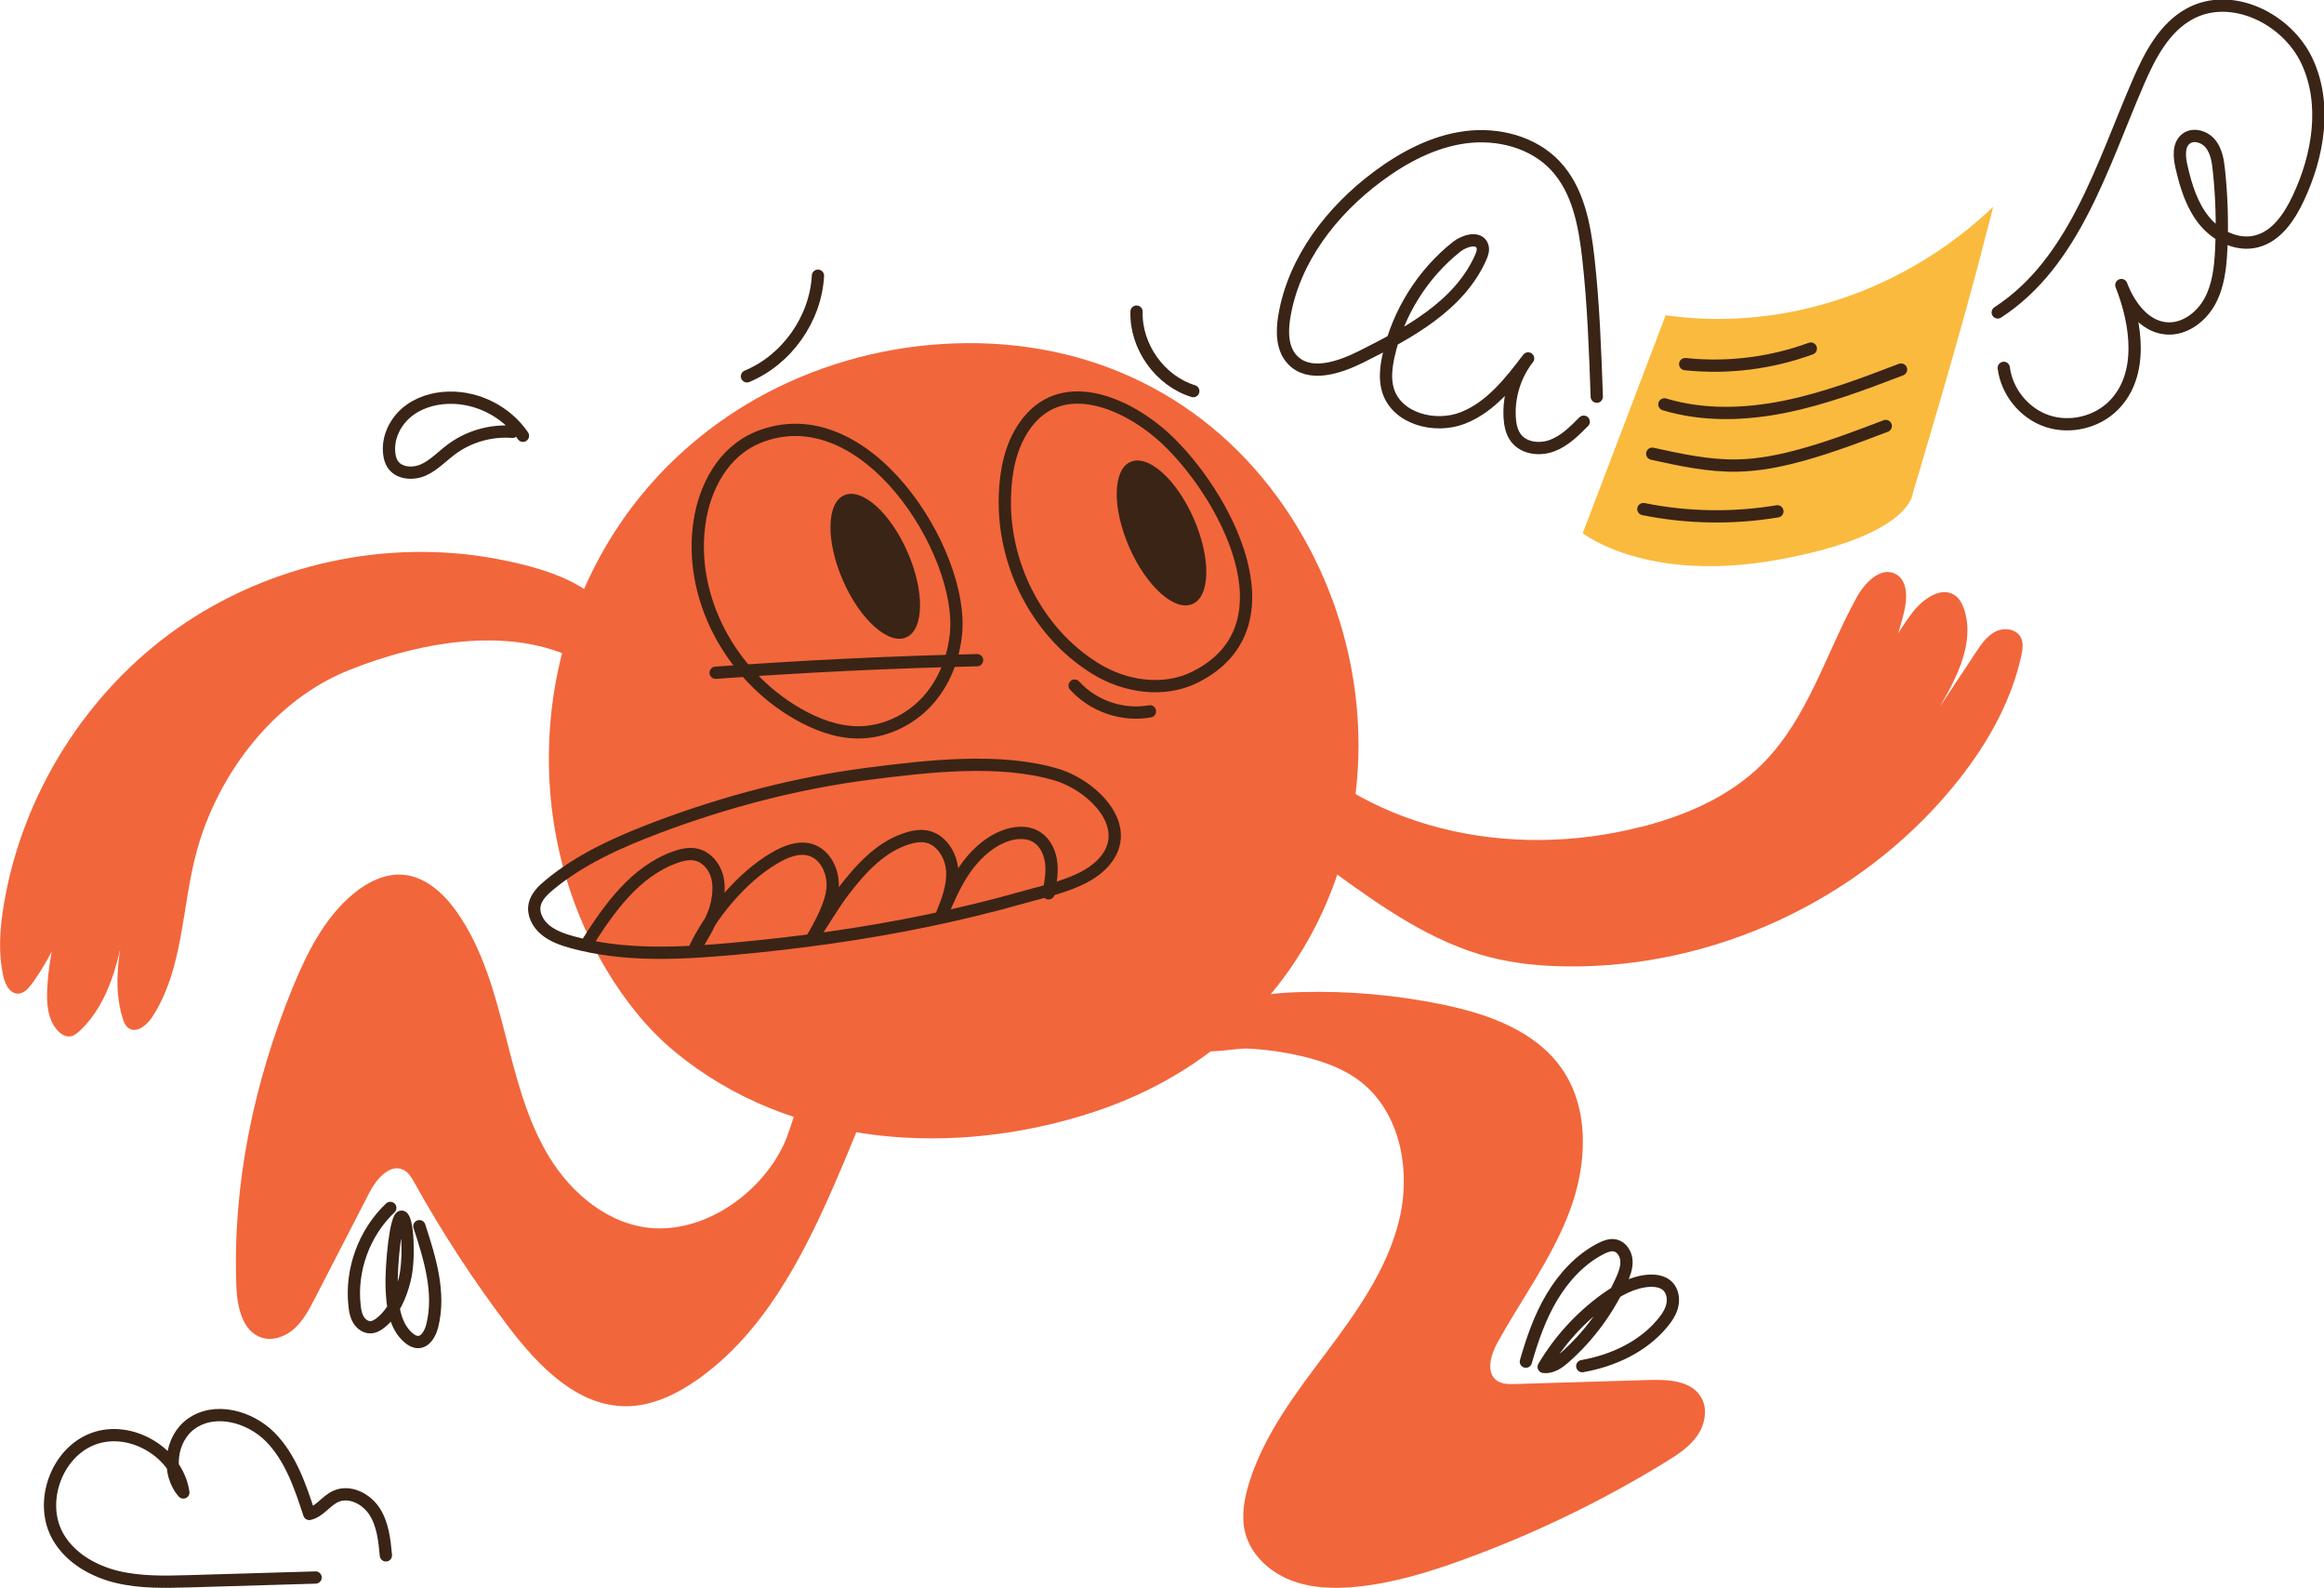 <svg width="284" height="194" viewBox="0 0 284 194" fill="none" xmlns="http://www.w3.org/2000/svg">
<g clip-path="url(#clip0_309_88)">
<path d="M96.386 46.693C89.462 49.846 83.239 54.525 78.31 60.575C65.09 76.825 63.341 100.487 74.101 118.482C76.351 122.238 79.103 125.72 82.474 128.508C96.687 140.252 116.74 141.486 133.805 135.819C147.599 131.231 158.196 121.498 163.161 107.615C168.263 93.34 166.386 77.41 158.596 64.487C150.123 50.431 136.183 42.324 119.729 41.94C111.647 41.758 103.639 43.394 96.395 46.693H96.386Z" fill="#F2663B"/>
<path d="M60.653 68.28C47.241 65.776 32.882 68.901 21.712 76.743C10.542 84.584 2.706 97.059 0.465 110.549C-0.018 113.455 -0.246 116.462 0.42 119.332C0.638 120.282 1.185 121.379 2.151 121.407C2.907 121.425 3.481 120.776 3.927 120.164C6.588 116.481 8.41 112.194 9.212 107.716C7.207 111.746 6.032 116.188 5.777 120.685C5.668 122.54 5.795 124.596 7.071 125.949C7.453 126.351 7.982 126.689 8.528 126.634C9.002 126.589 9.403 126.269 9.758 125.94C13.53 122.394 14.614 116.901 15.498 111.783C14.596 115.96 13.713 120.365 14.997 124.441C15.134 124.889 15.325 125.355 15.708 125.62C16.665 126.296 17.922 125.291 18.569 124.313C22.477 118.381 22.177 110.704 24.081 103.859C26.696 94.446 33.529 85.544 42.576 81.906C51.624 78.269 63.258 76.231 71.631 81.23C72.652 81.843 75.349 75.939 73.536 73.818C70.72 70.519 64.671 69.029 60.653 68.28Z" fill="#F2663B"/>
<path d="M101.981 131.131C101.78 131.039 98.773 131.816 98.528 132.264C97.908 133.452 96.496 138.223 95.958 139.447C93.343 145.452 86.583 150.479 79.859 150.067C74.529 149.738 69.91 145.945 67.122 141.376C64.334 136.806 63.049 131.505 61.719 126.314C60.389 121.123 58.922 115.841 55.851 111.463C54.248 109.178 51.979 107.076 49.2 106.875C46.995 106.72 44.864 107.807 43.16 109.224C39.643 112.157 37.511 116.416 35.771 120.657C31.042 132.191 28.409 144.675 28.883 157.141C28.974 159.664 29.621 162.734 32.035 163.456C33.429 163.877 34.978 163.264 36.044 162.268C37.11 161.272 37.803 159.947 38.477 158.649C40.7 154.344 42.914 150.031 45.137 145.726C45.993 144.054 47.679 142.089 49.337 142.957C49.957 143.286 50.33 143.935 50.667 144.547C54.057 150.643 57.874 156.492 62.093 162.049C65.746 166.865 70.511 171.846 76.543 171.819C79.704 171.801 82.692 170.357 85.271 168.538C93.234 162.917 97.981 153.842 101.889 144.894C103.83 140.462 105.634 135.974 107.301 131.432C105.634 131.533 103.611 131.057 101.944 131.158C101.871 131.003 101.835 131.076 101.981 131.14V131.131Z" fill="#F2663B"/>
<path d="M159.033 129.038C161.62 129.641 164.199 130.546 166.294 132.182C171.169 135.993 172.453 143.112 170.968 149.135C169.483 155.158 165.766 160.34 162.049 165.294C158.331 170.247 154.468 175.292 152.637 181.214C152.026 183.197 151.653 185.327 152.181 187.328C152.883 189.979 155.115 192.035 157.657 193.05C160.199 194.064 163.014 194.146 165.739 193.881C170.212 193.443 174.549 192.117 178.776 190.582C187.414 187.447 195.723 183.435 203.558 178.628C204.989 177.75 206.438 176.809 207.403 175.429C208.369 174.049 208.734 172.121 207.859 170.686C206.656 168.702 203.905 168.547 201.59 168.611C196.106 168.776 190.612 168.94 185.127 169.105C184.371 169.123 183.56 169.132 182.94 168.702C181.537 167.734 182.166 165.54 182.995 164.041C185.938 158.722 189.628 153.769 191.778 148.084C193.937 142.4 194.329 135.563 190.858 130.573C187.623 125.931 181.829 123.883 176.298 122.741C170.631 121.571 164.827 121.059 159.042 121.215C156.227 121.288 153.375 121.535 150.733 122.531C149.202 123.106 143.344 126.26 146.414 128.215C147.407 128.846 151.152 128.051 152.427 128.115C154.65 128.224 156.864 128.535 159.033 129.038Z" fill="#F2663B"/>
<path d="M200.497 101.053C205.973 99.655 211.376 97.334 215.375 93.331C220.915 87.801 223.12 79.85 226.892 72.987C227.894 71.168 229.88 69.148 231.684 70.153C233.178 70.985 233.078 73.151 232.677 74.814C231.766 78.552 230.345 82.171 228.468 85.526C229.498 81.687 231.274 78.059 233.67 74.887C234.955 73.188 237.297 71.515 238.982 72.804C239.52 73.215 239.83 73.855 240.039 74.494C241.342 78.516 239.146 82.747 237.023 86.403C238.499 84.173 239.975 81.943 241.46 79.704C242.098 78.735 242.791 77.73 243.811 77.191C244.831 76.651 246.317 76.797 246.9 77.803C247.31 78.507 247.182 79.384 247 80.179C245.661 86.202 242.408 91.649 238.463 96.383C227.074 110.065 209.39 118.253 191.623 118.08C188.398 118.052 185.163 117.751 182.038 116.947C174.986 115.128 168.873 110.823 162.978 106.546C161.639 105.577 160.245 104.526 159.58 103.018C158.696 101.044 159.233 98.293 160.372 96.502C161.948 94.034 162.55 95.158 164.791 96.52C168.281 98.631 172.107 100.176 176.052 101.181C184.024 103.21 192.534 103.073 200.497 101.035V101.053Z" fill="#F2663B"/>
<path d="M110.753 77.872C112.932 76.913 113 72.249 110.905 67.456C108.809 62.662 105.343 59.554 103.163 60.513C100.984 61.471 100.916 66.135 103.011 70.928C105.107 75.722 108.573 78.83 110.753 77.872Z" fill="#3A2416"/>
<path d="M145.735 73.798C147.915 72.839 147.983 68.176 145.887 63.383C143.791 58.589 140.326 55.48 138.146 56.439C135.966 57.398 135.898 62.062 137.994 66.855C140.09 71.649 143.555 74.757 145.735 73.798Z" fill="#3A2416"/>
<path d="M193.417 65.136C193.417 65.136 199.768 48.502 203.549 38.522C218.154 40.578 232.877 35.47 243.564 25.279C243.346 26.321 242.945 27.655 242.681 28.697C239.902 39.875 233.761 60.228 233.761 60.228C233.761 60.228 233.661 65.41 217.388 68.371C201.116 71.341 193.408 65.136 193.408 65.136H193.417Z" fill="#FABA3E"/>
<path d="M92.541 53.483C88.341 55.229 86.1 59.597 85.48 63.838C84.159 72.822 89.088 82.409 97.489 87.226C99.694 88.487 102.19 89.456 104.768 89.483C108.03 89.52 111.174 87.993 113.278 85.709C115.383 83.424 116.513 80.463 116.822 77.456C117.861 67.576 105.725 47.991 92.541 53.474V53.483Z" stroke="#3A2416" stroke-width="1.5" stroke-linecap="round" stroke-linejoin="round"/>
<path d="M125.414 72.328C127.318 76.13 130.206 79.439 133.896 81.714C137.504 83.935 142.224 84.63 146.014 82.747C158.578 76.514 149.495 60.173 142.47 53.62C137.769 49.242 129.587 45.578 125.123 52.176C123.455 54.635 122.881 57.687 122.799 60.657C122.681 64.679 123.601 68.718 125.405 72.319L125.414 72.328Z" stroke="#3A2416" stroke-width="1.5" stroke-linecap="round" stroke-linejoin="round"/>
<path d="M80.295 101.108C75.585 102.89 70.92 104.974 67.121 108.136C66.337 108.785 65.563 109.544 65.344 110.503C65.08 111.646 65.708 112.852 66.638 113.62C67.567 114.388 68.779 114.808 69.972 115.137C76.268 116.855 82.974 116.526 89.506 115.941C97.506 115.219 105.478 114.123 113.332 112.496C117.295 111.673 121.222 110.723 125.103 109.617C128.31 108.703 132.638 107.89 134.898 105.34C138.715 101.044 133.54 95.99 129.13 94.656C122.206 92.572 113.277 93.623 106.216 94.528C97.324 95.661 88.614 97.973 80.286 101.108H80.295Z" stroke="#3A2416" stroke-width="1.5" stroke-linecap="round" stroke-linejoin="round"/>
<path d="M71.658 115.393C74.41 110.997 77.662 106.445 82.537 104.727C83.384 104.426 84.295 104.225 85.161 104.444C86.373 104.745 87.284 105.851 87.621 107.058C87.958 108.264 87.812 109.562 87.502 110.777C87.111 112.331 85.698 114.68 84.842 116.033C86.819 111.792 90.591 107.222 94.618 104.855C95.966 104.06 97.57 103.393 99.073 103.85C100.932 104.426 101.907 106.61 101.743 108.557C101.579 110.503 100.276 112.889 99.292 114.57C100.613 112.678 101.688 110.723 103.082 108.886C105.205 106.107 107.72 103.347 111.073 102.388C111.738 102.196 112.448 102.086 113.132 102.196C115.008 102.506 116.248 104.49 116.366 106.4C116.484 108.31 115.746 110.156 115.027 111.92C115.856 109.964 116.639 108.09 117.833 106.336C119.026 104.581 120.612 103.027 122.58 102.223C123.91 101.675 125.523 101.519 126.734 102.305C127.773 102.972 128.329 104.225 128.465 105.458C128.602 106.692 128.365 107.926 128.137 109.151" stroke="#3A2416" stroke-width="1.5" stroke-linecap="round" stroke-linejoin="round"/>
<path d="M91.283 45.98C96.158 43.951 99.674 38.97 99.957 33.688" stroke="#3A2416" stroke-width="1.5" stroke-linecap="round" stroke-linejoin="round"/>
<path d="M138.889 38.074C138.761 42.351 141.75 46.537 145.822 47.789" stroke="#3A2416" stroke-width="1.5" stroke-linecap="round" stroke-linejoin="round"/>
<path d="M131.326 83.771C133.595 86.284 137.194 87.518 140.528 86.915" stroke="#3A2416" stroke-width="1.5" stroke-linecap="round" stroke-linejoin="round"/>
<path d="M186.467 166.372C187.25 163.639 188.189 160.925 189.647 158.485C191.104 156.045 193.1 153.869 195.614 152.572C196.17 152.288 196.79 152.042 197.391 152.179C198.193 152.371 198.712 153.221 198.758 154.052C198.803 154.884 198.502 155.679 198.156 156.438C196.553 160.002 194.193 163.219 191.277 165.814C190.53 166.482 189.628 167.14 188.644 167.012C190.539 163.813 193.081 161.016 196.079 158.823C197.682 157.653 199.486 156.639 201.464 156.492C202.274 156.438 203.149 156.556 203.75 157.105C204.37 157.68 204.543 158.622 204.37 159.454C204.197 160.285 203.705 161.007 203.167 161.656C200.744 164.581 197.081 166.262 193.355 166.92" stroke="#3A2416" stroke-width="1.5" stroke-linecap="round" stroke-linejoin="round"/>
<path d="M47.696 147.591C44.498 150.616 42.831 155.194 43.332 159.572C43.396 160.157 43.505 160.76 43.815 161.263C44.125 161.766 44.653 162.177 45.245 162.168C45.737 162.168 46.184 161.894 46.566 161.583C48.133 160.303 48.963 158.32 49.455 156.355C50.092 153.814 49.828 148.888 49.117 148.66C48.407 148.431 47.769 154.399 47.869 157.351C47.942 159.572 48.243 162.049 49.947 163.475C50.266 163.749 50.657 163.977 51.076 163.977C52.006 163.977 52.571 162.945 52.807 162.04C53.846 158.009 52.543 153.778 51.249 149.821" stroke="#3A2416" stroke-width="1.5" stroke-linecap="round" stroke-linejoin="round"/>
<path d="M87.457 82.199C98.09 81.422 108.74 80.91 119.4 80.664" stroke="#3A2416" stroke-width="1.5" stroke-linecap="round" stroke-linejoin="round"/>
<path d="M195.131 48.466C194.93 42.79 194.73 37.105 194.092 31.457C193.636 27.436 192.835 23.186 190.065 20.244C187.341 17.346 183.068 16.259 179.132 16.761C175.196 17.264 171.56 19.192 168.372 21.559C162.732 25.755 158.103 31.732 156.946 38.677C156.646 40.496 156.655 42.571 157.903 43.923C159.962 46.163 163.634 44.947 166.349 43.585C172.116 40.697 178.312 37.38 180.936 31.476C181.136 31.028 181.318 30.516 181.145 30.05C180.717 28.889 178.959 29.392 177.993 30.16C173.838 33.468 170.85 38.239 169.693 43.43C169.383 44.828 169.201 46.318 169.62 47.689C170.695 51.18 175.36 52.395 178.758 51.07C182.157 49.745 184.535 46.702 186.739 43.795C185.145 45.824 184.334 48.456 184.489 51.034C184.544 51.902 184.717 52.798 185.245 53.501C186.22 54.799 188.161 55.019 189.682 54.443C191.204 53.867 192.388 52.679 193.536 51.527" stroke="#3A2416" stroke-width="1.5" stroke-linecap="round" stroke-linejoin="round"/>
<path d="M244.129 38.175C253.504 32.088 256.875 20.262 261.331 9.98C262.734 6.736 264.501 3.363 267.599 1.682C272.665 -1.069 279.471 2.23 281.921 7.467C284.372 12.694 283.325 18.991 280.855 24.219C279.78 26.513 278.204 28.871 275.753 29.492C273.421 30.087 270.915 28.853 269.385 26.988C267.854 25.124 267.125 22.738 266.588 20.39C266.314 19.192 266.168 17.703 267.143 16.953C268.045 16.25 269.458 16.707 270.159 17.602C270.861 18.498 271.043 19.695 271.161 20.837C271.498 24.027 271.599 27.235 271.444 30.434C271.344 32.645 271.098 34.912 270.032 36.85C268.966 38.787 266.897 40.313 264.702 40.121C262.041 39.884 260.183 37.334 259.235 34.83C261.148 39.664 261.959 45.824 258.306 49.517C256.237 51.61 252.948 52.386 250.16 51.445C247.372 50.504 245.231 47.872 244.867 44.947" stroke="#3A2416" stroke-width="1.5" stroke-linecap="round" stroke-linejoin="round"/>
<path d="M205.936 44.49C211.111 45.038 216.404 44.38 221.288 42.589" stroke="#3A2416" stroke-width="1.5" stroke-linecap="round" stroke-linejoin="round"/>
<path d="M203.395 49.407C208.15 50.842 213.271 50.677 218.136 49.69C223.001 48.703 227.666 46.93 232.313 45.157" stroke="#3A2416" stroke-width="1.5" stroke-linecap="round" stroke-linejoin="round"/>
<path d="M201.91 55.439C205.327 56.188 208.771 56.947 212.269 56.883C215.057 56.837 217.809 56.262 220.488 55.503C223.868 54.553 227.166 53.3 230.446 52.048" stroke="#3A2416" stroke-width="1.5" stroke-linecap="round" stroke-linejoin="round"/>
<path d="M200.824 62.202C206.209 63.29 211.794 63.381 217.206 62.476" stroke="#3A2416" stroke-width="1.5" stroke-linecap="round" stroke-linejoin="round"/>
<path d="M63.905 53.245C61.91 50.312 58.375 48.502 54.831 48.594C52.935 48.639 51.013 49.233 49.592 50.486C48.17 51.738 47.296 53.684 47.587 55.567C47.642 55.951 47.751 56.335 47.961 56.673C48.699 57.87 50.457 57.989 51.733 57.422C53.008 56.856 53.992 55.786 55.113 54.946C57.245 53.337 59.969 52.551 62.63 52.761" stroke="#3A2416" stroke-width="1.5" stroke-linecap="round" stroke-linejoin="round"/>
<path d="M47.158 190.043C46.985 188.187 46.785 186.25 45.773 184.678C44.762 183.106 42.685 182.064 40.999 182.85C39.824 183.398 39.049 184.696 37.792 184.98C36.69 181.598 35.505 178.089 33.009 175.566C30.503 173.053 26.248 171.901 23.369 173.967C20.8 175.804 20.317 179.971 22.404 182.357C21.711 177.522 16.035 174.122 11.461 175.776C6.878 177.43 4.664 183.645 7.143 187.849C8.646 190.399 11.434 191.98 14.304 192.675C17.174 193.369 20.171 193.287 23.123 193.205C28.271 193.05 33.419 192.903 38.566 192.748" stroke="#3A2416" stroke-width="1.5" stroke-linecap="round" stroke-linejoin="round"/>
</g>
<defs>
<clipPath id="clip0_309_88">
<rect width="284" height="194" fill="white"/>
</clipPath>
</defs>
</svg>
